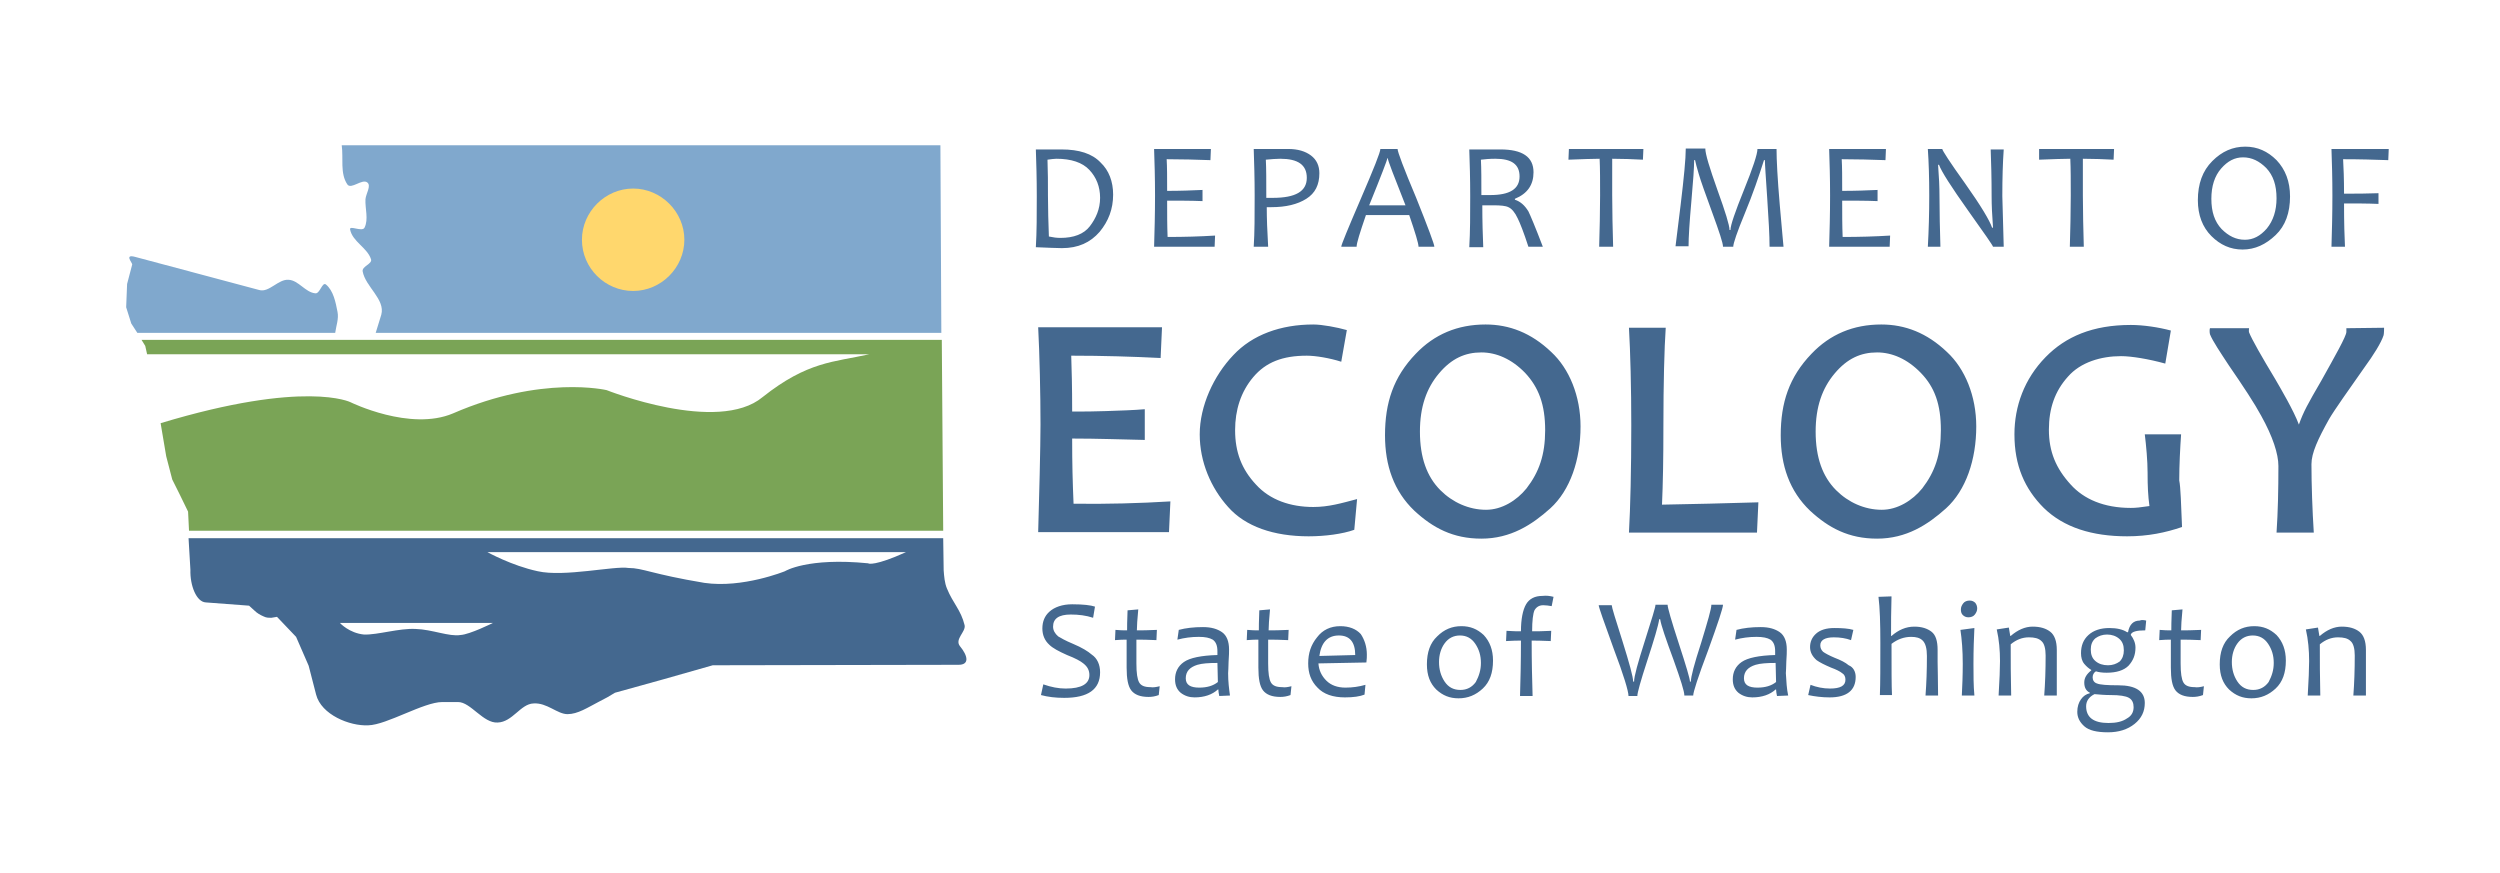 <?xml version="1.0" encoding="utf-8"?>
<!-- Generator: Adobe Illustrator 25.0.0, SVG Export Plug-In . SVG Version: 6.00 Build 0)  -->
<svg version="1.1" id="Layer_1" xmlns="http://www.w3.org/2000/svg" xmlns:xlink="http://www.w3.org/1999/xlink" x="0px" y="0px"
	 viewBox="0 0 537 187.5" style="enable-background:new 0 0 537 187.5;" xml:space="preserve">
<style type="text/css">
	.st0{fill-rule:evenodd;clip-rule:evenodd;fill:#44688F;}
	.st1{fill-rule:evenodd;clip-rule:evenodd;fill:#80A8CD;}
	.st2{fill-rule:evenodd;clip-rule:evenodd;fill:#FFD76D;}
	.st3{fill-rule:evenodd;clip-rule:evenodd;fill:#7AA456;}
</style>
<path class="st0" d="M239.1,41.8c0,3.1-1,5.7-2.9,8c-2,2.3-4.6,3.5-8.1,3.5c-1.1,0-3-0.1-5.6-0.2c0.2-3.3,0.2-7,0.2-11
	c0-3.8-0.1-7.1-0.2-10h1.8c0.4,0,1.1,0,2,0c0.9,0,1.5,0,1.7,0c3.8,0,6.6,0.9,8.4,2.8C238.2,36.6,239.1,39,239.1,41.8L239.1,41.8z
	 M236.3,42.5c0-2.4-0.8-4.4-2.3-6c-1.5-1.6-3.9-2.4-7.1-2.4c-0.5,0-1.1,0.1-1.9,0.2c0.1,2.5,0.1,5.1,0.1,7.7c0,2.9,0.1,5.9,0.2,8.8
	c0.9,0.2,1.7,0.3,2.5,0.3c2.8,0,5-0.8,6.3-2.5S236.3,44.9,236.3,42.5L236.3,42.5z M261,50.6l-0.1,2.4h-13c0.1-3.3,0.2-7,0.2-11
	c0-3.8-0.1-7.1-0.2-10h12.2l-0.1,2.4c-3-0.1-6.1-0.2-9.4-0.2c0.1,1.7,0.1,3.9,0.1,6.8c2.9,0,5.4-0.1,7.6-0.2v2.4
	c-2.4-0.1-4.9-0.1-7.6-0.1c0,2.8,0,5.4,0.1,7.8C254.4,50.9,257.8,50.8,261,50.6L261,50.6z M283.4,37.2c0,2.5-0.9,4.3-2.8,5.5
	c-1.9,1.2-4.4,1.8-7.5,1.8c-0.4,0-0.7,0-1,0c0,2.3,0.1,5.2,0.3,8.5h-3.1c0.2-3.1,0.2-6.7,0.2-11c0-3.7-0.1-7-0.2-10h2.3
	c0.2,0,1,0,2.1,0c1.2,0,2.2,0,3,0c2.1,0,3.7,0.5,4.9,1.4C282.8,34.3,283.4,35.6,283.4,37.2L283.4,37.2z M280.7,38.2
	c0-2.8-1.9-4.1-5.7-4.1c-0.9,0-2,0.1-3.1,0.2c0.1,1.8,0.1,4.5,0.1,8.2c0.4,0,0.8,0,1.4,0C278.3,42.5,280.7,41.1,280.7,38.2
	L280.7,38.2z M308.1,53h-3.4c0-0.7-0.7-3-2-6.8h-9.3c-1.3,3.8-2,6-2,6.8h-3.3c0-0.4,1.4-3.8,4.2-10.3c2.8-6.5,4.2-10,4.2-10.7h3.7
	c0,0.6,1.3,4.1,4,10.5C306.8,49,308.1,52.5,308.1,53L308.1,53z M301.9,44.1c-2.5-6.3-3.8-9.7-3.8-10.1H298c0,0.3-1.3,3.7-3.9,10.1
	H301.9L301.9,44.1z M331.4,53h-3.1c-1-3.1-1.8-5.1-2.3-6.1c-0.6-1.3-1.3-2.1-2-2.4c-0.6-0.3-1.7-0.4-3.2-0.4c-0.9,0-1.7,0-2.4,0
	c0,3.5,0.1,6.5,0.2,9h-3c0.2-3.3,0.2-7,0.2-11c0-3.8-0.1-7.1-0.2-10h2.3c0.5,0,1.1,0,1.8,0s1.6,0,2.6,0c4.7,0,7.1,1.6,7.1,4.9
	c0,2.7-1.3,4.6-4,5.7v0.2c1.2,0.4,2.1,1.2,2.9,2.5C328.7,46.2,329.8,48.8,331.4,53L331.4,53z M326.4,37.9c0-2.6-1.7-3.8-5.2-3.8
	c-1.2,0-2.3,0.1-3.1,0.2c0.1,1.9,0.1,4.4,0.1,7.6c0.6,0,1.3,0,1.9,0C324.3,41.9,326.4,40.6,326.4,37.9L326.4,37.9z M353,32l-0.1,2.3
	c-2.1-0.1-4.3-0.2-6.6-0.2c0,2.1,0,4.7,0,7.9c0,3.5,0.1,7.2,0.2,11h-3c0.1-3.7,0.2-7.3,0.2-11c0-3.1,0-5.8-0.1-7.9
	c-1.6,0-3.8,0.1-6.7,0.2L337,32L353,32L353,32z M383.1,53h-3c0-2.4-0.2-5.9-0.5-10.4c-0.3-4.5-0.5-7.3-0.5-8.2h-0.2
	c-1.1,3.5-2.4,7.3-4.1,11.4c-1.7,4.1-2.5,6.5-2.5,7.2h-2.2c0-0.8-0.8-3.2-2.3-7.3c-1.5-4.1-2.5-6.9-2.9-8.3c-0.4-1.4-0.7-2.4-0.8-3
	h-0.2c0,1.5-0.2,4.5-0.6,8.9c-0.4,4.5-0.6,7.7-0.6,9.6h-2.8c0-0.1,0.4-3.1,1.1-8.9c0.7-5.8,1.1-9.9,1.1-12.1h4.2
	c0,1.2,0.9,4.1,2.6,8.9c1.7,4.7,2.6,7.6,2.6,8.6h0.2c0-1,1-3.9,2.9-8.6c1.9-4.7,2.9-7.7,2.9-8.8h4.1c0,2.3,0.2,6.3,0.7,12.1
	C382.8,49.9,383.1,52.9,383.1,53L383.1,53z M406,50.6l-0.1,2.4h-13c0.1-3.3,0.2-7,0.2-11c0-3.8-0.1-7.1-0.2-10h12.2l-0.1,2.4
	c-3-0.1-6.1-0.2-9.4-0.2c0.1,1.7,0.1,3.9,0.1,6.8c2.9,0,5.4-0.1,7.6-0.2v2.4c-2.4-0.1-4.9-0.1-7.6-0.1c0,2.8,0,5.4,0.1,7.8
	C399.4,50.9,402.8,50.8,406,50.6L406,50.6z M430.4,53h-2.3c0-0.2-1.8-2.8-5.3-7.7c-3.7-5.2-5.8-8.5-6.3-9.9h-0.2
	c0.2,2.6,0.3,4.8,0.3,6.7c0,3.6,0.1,7.3,0.2,10.9h-2.7c0.2-3.5,0.3-7.2,0.3-11c0-3.8-0.1-7.1-0.3-10h3.1c0,0.3,1.6,2.8,4.9,7.4
	c3.4,4.8,5.3,8,5.8,9.5h0.2c-0.2-2.6-0.3-4.9-0.3-6.7c0-4-0.1-7.4-0.2-10.1h2.8c-0.2,2.8-0.3,6.2-0.3,10
	C430.2,45.9,430.3,49.5,430.4,53L430.4,53z M454.1,32l-0.1,2.3c-2.1-0.1-4.3-0.2-6.6-0.2c0,2.1,0,4.7,0,7.9c0,3.5,0.1,7.2,0.2,11h-3
	c0.1-3.7,0.2-7.3,0.2-11c0-3.1,0-5.8-0.1-7.9c-1.6,0-3.8,0.1-6.7,0.2L438,32L454.1,32L454.1,32z M491.9,42.2c0,3.5-1,6.3-3.1,8.3
	s-4.4,3.1-7.1,3.1c-2.6,0-4.8-1-6.7-2.9c-1.9-1.9-2.9-4.5-2.9-7.7c0-3.5,1-6.3,3.1-8.4s4.4-3.1,7.1-3.1c2.6,0,4.8,1,6.7,2.9
	C490.9,36.4,491.9,39,491.9,42.2L491.9,42.2z M489,42.6c0-2.8-0.7-4.9-2.2-6.5c-1.5-1.5-3.1-2.3-5-2.3c-1.8,0-3.3,0.8-4.7,2.4
	S475,40,475,42.7c0,2.8,0.7,4.9,2.2,6.5c1.5,1.5,3.1,2.3,5,2.3c1.8,0,3.3-0.8,4.7-2.4C488.3,47.4,489,45.2,489,42.6L489,42.6z
	 M513.1,32l-0.1,2.4c-2.9-0.1-6.1-0.2-9.7-0.2c0.1,1.8,0.2,4.2,0.2,7.4c2.5,0,5,0,7.4-0.1v2.3c-2.3-0.1-4.8-0.1-7.4-0.1
	c0,4.2,0.1,7.3,0.2,9.3h-2.9c0.1-3.3,0.2-7,0.2-11c0-3.8-0.1-7.1-0.2-10L513.1,32L513.1,32z"/>
<path class="st0" d="M236.3,144.4c0,3.7-2.6,5.5-7.7,5.5c-1.9,0-3.5-0.2-5-0.6l0.5-2.3c1.7,0.6,3.3,0.9,4.8,0.9c3.4,0,5.1-1,5.1-2.9
	c0-1-0.4-1.8-1.3-2.5c-0.6-0.5-1.7-1.1-3.5-1.8c-1.8-0.8-3.1-1.5-3.8-2.2c-1-0.9-1.5-2.1-1.5-3.5c0-1.5,0.5-2.7,1.5-3.6
	c1.1-1,2.8-1.6,4.9-1.6c2.4,0,4,0.2,4.9,0.5l-0.4,2.4c-1.5-0.5-3.1-0.7-4.8-0.7c-2.6,0-3.8,0.9-3.8,2.6c0,0.8,0.4,1.5,1.1,2.1
	c0.5,0.3,1.5,0.9,3.2,1.6c1.9,0.8,3.2,1.6,4,2.3C235.7,141.4,236.3,142.8,236.3,144.4L236.3,144.4z M249.1,147.4l-0.2,1.9
	c-0.8,0.3-1.5,0.4-2.2,0.4c-1.8,0-3-0.5-3.7-1.4c-0.7-0.9-1-2.5-1-4.9c0-1.5,0-3.5,0-6c-0.6,0-1.4,0-2.5,0.1l0.1-2.2
	c0.9,0.1,1.8,0.1,2.5,0.1c0-0.6,0-2,0.1-4.3l2.3-0.2c-0.2,2.1-0.3,3.6-0.3,4.5c1,0,2.4,0,4.3-0.1l-0.1,2.2c-1.8-0.1-3.2-0.1-4.3-0.1
	c0,1.5,0,3.2,0,5.1c0,2.1,0.2,3.4,0.6,4.1c0.4,0.7,1.2,1,2.4,1C247.7,147.7,248.3,147.6,249.1,147.4L249.1,147.4z M264.2,149.4
	l-2.3,0.1c-0.1-0.5-0.2-1-0.2-1.4h-0.1c-1.2,1.1-2.9,1.7-5,1.7c-1.1,0-2.1-0.3-3-1c-0.8-0.7-1.2-1.6-1.2-2.9c0-1.5,0.6-2.8,1.9-3.7
	c1.3-0.9,3.7-1.4,7.2-1.5c0-0.2,0-0.5,0-0.8c0-1.2-0.3-2-1-2.5c-0.7-0.4-1.6-0.6-3-0.6c-1.6,0-3.1,0.2-4.6,0.6l0.3-2.1
	c1.5-0.4,3.2-0.6,5.2-0.6c1.8,0,3.1,0.4,4.1,1.1c1,0.7,1.5,2,1.5,3.7c0,0.5,0,1.3-0.1,2.6c0,1.2-0.1,2.1-0.1,2.5
	C263.8,146.4,264,148,264.2,149.4L264.2,149.4z M261.6,146.5c0-1.5-0.1-2.9-0.1-4.1c-1.9,0-3.3,0.1-4.3,0.4
	c-1.6,0.5-2.5,1.4-2.5,2.9c0,1.4,1,2,2.9,2C259.3,147.7,260.6,147.3,261.6,146.5L261.6,146.5z M277.4,147.4l-0.2,1.9
	c-0.8,0.3-1.5,0.4-2.2,0.4c-1.8,0-3-0.5-3.7-1.4c-0.7-0.9-1-2.5-1-4.9c0-1.5,0-3.5,0-6c-0.6,0-1.4,0-2.5,0.1l0.1-2.2
	c1,0.1,1.8,0.1,2.5,0.1c0-0.6,0-2,0.1-4.3l2.3-0.2c-0.2,2.1-0.3,3.6-0.3,4.5c1,0,2.4,0,4.3-0.1l-0.1,2.2c-1.8-0.1-3.2-0.1-4.3-0.1
	c0,1.5,0,3.2,0,5.1c0,2.1,0.2,3.4,0.6,4.1c0.4,0.7,1.2,1,2.4,1C276,147.7,276.6,147.6,277.4,147.4L277.4,147.4z M293.6,140.6
	c0,0.4,0,1-0.1,1.7l-10.3,0.2c0.1,1.5,0.7,2.7,1.7,3.7c1,1,2.4,1.5,4.1,1.5c1.5,0,2.9-0.2,4.3-0.6l-0.2,2.1c-1,0.4-2.4,0.6-4.2,0.6
	c-2.6,0-4.6-0.7-5.9-2.1c-1.4-1.4-2-3.1-2-5.2c0-2.2,0.6-4,1.9-5.6c1.2-1.6,2.9-2.4,5-2.4c1.9,0,3.4,0.6,4.4,1.7
	C293.1,137.4,293.6,138.9,293.6,140.6L293.6,140.6z M291.1,140.7c0-2.8-1.2-4.2-3.5-4.2c-2.4,0-3.8,1.5-4.2,4.4L291.1,140.7
	L291.1,140.7z M320.7,141.9c0,2.6-0.7,4.6-2.2,6c-1.5,1.4-3.2,2.1-5.2,2.1c-1.9,0-3.4-0.6-4.8-1.9c-1.3-1.3-2-3-2-5.4
	c0-2.6,0.7-4.6,2.2-6c1.5-1.5,3.2-2.2,5.2-2.2c1.9,0,3.4,0.6,4.8,1.9C320,137.8,320.7,139.6,320.7,141.9L320.7,141.9z M318.1,142.4
	c0-1.6-0.4-2.9-1.2-4.1c-0.8-1.2-1.9-1.8-3.3-1.8c-1.4,0-2.5,0.6-3.3,1.7c-0.8,1.1-1.2,2.5-1.2,4c0,1.6,0.4,3,1.2,4.2
	c0.8,1.2,1.9,1.8,3.4,1.8c1.4,0,2.5-0.6,3.3-1.7C317.7,145.2,318.1,143.9,318.1,142.4L318.1,142.4z M333.7,128.2l-0.4,2
	c-0.6-0.1-1.2-0.2-1.8-0.2c-0.9,0-1.5,0.4-1.9,1.1c-0.3,0.7-0.5,2.2-0.5,4.5c1,0,2.4,0,4.1-0.1l-0.1,2.2c-2-0.1-3.4-0.1-4.1-0.1
	c0,4.5,0.1,8.5,0.2,11.9h-2.7c0.1-3.3,0.2-7.3,0.2-11.9c-0.6,0-1.7,0-3.2,0.1l0.1-2.2c1.4,0.1,2.4,0.1,3.1,0.1
	c0-2.6,0.4-4.6,1.1-5.8c0.7-1.2,1.9-1.8,3.5-1.8C332.2,127.9,332.9,128,333.7,128.2L333.7,128.2z M370.1,129.9c0,0.7-1.1,4-3.2,9.8
	c-2.2,5.8-3.2,9-3.2,9.7h-1.9c0-0.9-0.8-3.4-2.3-7.6c-1.7-4.6-2.7-7.5-2.9-8.8h-0.2c-0.2,1.4-1.1,4.4-2.6,9
	c-1.4,4.3-2.1,6.8-2.1,7.5h-1.9c0-1-1-4.4-3.2-10.2c-2.1-5.8-3.2-8.9-3.2-9.3h2.8c0,0.4,0.8,3,2.3,7.7c1.5,4.8,2.3,7.7,2.3,8.7h0.2
	c0-1.1,0.8-4,2.3-8.7c1.5-4.7,2.3-7.3,2.3-7.8h2.6c0,0.6,0.8,3.4,2.4,8.3c1.6,4.9,2.4,7.6,2.4,8.2h0.2c0-1,0.7-3.7,2.2-8.3
	c1.4-4.6,2.2-7.3,2.2-8.2L370.1,129.9L370.1,129.9z M384.1,149.4l-2.4,0.1c-0.1-0.5-0.2-1-0.2-1.4h-0.1c-1.2,1.1-2.9,1.7-5,1.7
	c-1.1,0-2.1-0.3-3-1c-0.8-0.7-1.2-1.6-1.2-2.9c0-1.5,0.6-2.8,1.9-3.7c1.3-0.9,3.7-1.4,7.2-1.5c0-0.2,0-0.5,0-0.8c0-1.2-0.3-2-1-2.5
	c-0.7-0.4-1.6-0.6-3-0.6c-1.6,0-3.1,0.2-4.6,0.6l0.3-2.1c1.5-0.4,3.2-0.6,5.2-0.6c1.8,0,3.1,0.4,4.1,1.1c1,0.7,1.5,2,1.5,3.7
	c0,0.5,0,1.3-0.1,2.6c0,1.2-0.1,2.1-0.1,2.5C383.7,146.4,383.8,148,384.1,149.4L384.1,149.4z M381.5,146.5c0-1.5-0.1-2.9-0.1-4.1
	c-1.9,0-3.3,0.1-4.3,0.4c-1.6,0.5-2.5,1.4-2.5,2.9c0,1.4,1,2,2.9,2C379.2,147.7,380.5,147.3,381.5,146.5L381.5,146.5z M398.6,145.4
	c0,2.9-1.9,4.4-5.6,4.4c-1.6,0-3.2-0.2-4.6-0.5l0.5-2.2c1.3,0.5,2.7,0.8,4.2,0.8c2.2,0,3.3-0.6,3.3-1.9c0-0.6-0.2-1.1-0.7-1.4
	c-0.5-0.4-1.3-0.8-2.4-1.2c-1.4-0.6-2.4-1.1-3.1-1.6c-0.9-0.8-1.4-1.7-1.4-2.8c0-1.1,0.4-2.1,1.3-2.9c0.9-0.8,2.2-1.2,3.9-1.2
	c1.7,0,3.1,0.1,4.1,0.4l-0.5,2.2c-1.1-0.4-2.3-0.6-3.7-0.6c-1.9,0-2.9,0.6-2.9,1.7c0,0.6,0.2,1,0.6,1.4c0.4,0.3,1.3,0.8,2.5,1.3
	c1.3,0.5,2.3,1,3,1.6C398.1,143.3,398.6,144.3,398.6,145.4L398.6,145.4z M416.3,149.4h-2.7c0.2-2.6,0.3-5.4,0.3-8.5
	c0-1.6-0.3-2.7-0.9-3.3c-0.6-0.6-1.4-0.8-2.5-0.8c-1.5,0-2.9,0.5-4.2,1.5c0,5.4,0,9.1,0.1,11h-2.6c0.1-2.6,0.1-6.4,0.1-11.2
	c0-4.2-0.1-7.5-0.4-9.9l2.8-0.1c-0.1,3-0.1,5.9-0.1,8.5h0.1c1.5-1.3,3.1-2,4.9-2c1.6,0,2.8,0.4,3.7,1.1c0.9,0.7,1.3,2,1.3,3.9
	c0,0.2,0,0.6,0,1.1c0,0.6,0,1,0,1.5C416.2,143.8,416.3,146.1,416.3,149.4L416.3,149.4z M424.1,149.4h-2.7c0.1-2,0.2-4.3,0.2-6.8
	c0-2.9-0.2-5.3-0.5-7.3l3-0.4c-0.1,2.1-0.2,4.6-0.2,7.7C423.9,145,423.9,147.3,424.1,149.4L424.1,149.4z M424.7,130.7
	c0,0.5-0.2,0.9-0.5,1.3c-0.3,0.4-0.8,0.6-1.4,0.6c-0.5,0-0.9-0.2-1.2-0.5c-0.3-0.3-0.4-0.7-0.4-1.2c0-0.5,0.2-0.9,0.5-1.3
	c0.3-0.4,0.8-0.6,1.4-0.6c0.5,0,0.9,0.2,1.2,0.5C424.6,129.9,424.7,130.3,424.7,130.7L424.7,130.7z M441.8,149.4h-2.7
	c0.2-2.6,0.3-5.5,0.3-8.6c0-1.5-0.3-2.6-0.9-3.1c-0.6-0.6-1.5-0.8-2.7-0.8c-1.4,0-2.7,0.5-3.9,1.5c0,3.4,0,7.1,0.1,11h-2.7
	c0.2-3.4,0.3-5.8,0.3-7.4c0-2.3-0.2-4.6-0.7-6.8l2.6-0.4l0.3,1.8h0.1c1.5-1.3,3.1-2,4.7-2c1.7,0,2.9,0.4,3.8,1.1
	c0.9,0.7,1.4,2,1.4,3.9c0,0.2,0,0.6,0,1.1c0,0.6,0,0.9,0,1.1C441.8,143.6,441.8,146.1,441.8,149.4L441.8,149.4z M461,133.3l-0.2,2.1
	c-1.9,0-2.9,0.3-3.1,0.9v0.1c0.6,0.8,1,1.7,1,2.7c0,1.6-0.5,2.8-1.5,3.9c-1,1-2.6,1.5-4.7,1.5c-0.9,0-1.7-0.1-2.3-0.3
	c-0.5,0.3-0.7,0.8-0.7,1.3c0,0.6,0.3,1.1,0.9,1.3c0.7,0.3,2.3,0.4,4.6,0.4c3.8,0,5.7,1.3,5.7,3.8c0,1.8-0.7,3.3-2.2,4.5
	c-1.5,1.2-3.4,1.8-5.7,1.8c-2.4,0-4.1-0.4-5.1-1.3c-1-0.9-1.5-1.9-1.5-3.1c0-1.1,0.3-2,0.8-2.7c0.5-0.7,1.1-1.1,1.9-1.3v-0.1
	c-0.8-0.4-1.2-1.1-1.2-2.2c0-1,0.5-1.8,1.5-2.6v-0.1c-0.5-0.3-1-0.7-1.5-1.3c-0.5-0.6-0.7-1.4-0.7-2.3c0-1.6,0.5-2.9,1.6-3.9
	s2.6-1.5,4.5-1.5c1.6,0,2.9,0.3,3.8,0.9h0.2c0.3-1.7,1.2-2.5,2.5-2.5C460,133.1,460.6,133.2,461,133.3L461,133.3z M458.3,151.9
	c0-0.9-0.3-1.6-1-2c-0.7-0.4-2-0.6-3.9-0.6c-1.3,0-2.4-0.1-3.5-0.2c-1.2,0.6-1.8,1.5-1.8,2.6c0,2.4,1.6,3.6,4.8,3.6c1.7,0,3-0.3,4-1
	C457.8,153.8,458.3,153,458.3,151.9L458.3,151.9z M456.2,139.7c0-1.1-0.3-1.9-1-2.5c-0.7-0.6-1.6-0.9-2.6-0.9c-1,0-1.8,0.3-2.5,0.8
	c-0.7,0.6-1,1.4-1,2.4c0,1.1,0.3,1.9,1,2.5c0.7,0.6,1.6,0.9,2.7,0.9c1,0,1.8-0.3,2.5-0.8C455.9,141.5,456.2,140.7,456.2,139.7
	L456.2,139.7z M473.4,147.4l-0.2,1.9c-0.8,0.3-1.5,0.4-2.2,0.4c-1.8,0-3-0.5-3.7-1.4c-0.7-0.9-1-2.5-1-4.9c0-1.5,0-3.5,0-6
	c-0.6,0-1.4,0-2.5,0.1l0.1-2.2c0.9,0.1,1.8,0.1,2.5,0.1c0-0.6,0-2,0.1-4.3l2.3-0.2c-0.2,2.1-0.3,3.6-0.3,4.5c1,0,2.4,0,4.3-0.1
	l-0.1,2.2c-1.8-0.1-3.2-0.1-4.3-0.1c0,1.5,0,3.2,0,5.1c0,2.1,0.2,3.4,0.6,4.1c0.4,0.7,1.2,1,2.4,1
	C472,147.7,472.6,147.6,473.4,147.4L473.4,147.4z M491,141.9c0,2.6-0.7,4.6-2.2,6c-1.5,1.4-3.2,2.1-5.2,2.1c-1.9,0-3.4-0.6-4.8-1.9
	c-1.3-1.3-2-3-2-5.4c0-2.6,0.7-4.6,2.2-6c1.5-1.5,3.2-2.2,5.2-2.2c1.9,0,3.4,0.6,4.8,1.9C490.3,137.8,491,139.6,491,141.9L491,141.9
	z M488.4,142.4c0-1.6-0.4-2.9-1.2-4.1c-0.8-1.2-1.9-1.8-3.3-1.8c-1.4,0-2.5,0.6-3.3,1.7c-0.8,1.1-1.2,2.5-1.2,4c0,1.6,0.4,3,1.2,4.2
	c0.8,1.2,1.9,1.8,3.4,1.8c1.4,0,2.5-0.6,3.3-1.7C488,145.2,488.4,143.9,488.4,142.4L488.4,142.4z M508.2,149.4h-2.7
	c0.2-2.6,0.3-5.5,0.3-8.6c0-1.5-0.3-2.6-0.9-3.1c-0.6-0.6-1.5-0.8-2.7-0.8c-1.4,0-2.7,0.5-3.9,1.5c0,3.4,0,7.1,0.1,11h-2.7
	c0.2-3.4,0.3-5.8,0.3-7.4c0-2.3-0.2-4.6-0.7-6.8l2.6-0.4l0.3,1.8h0.1c1.5-1.3,3.1-2,4.7-2c1.7,0,2.9,0.4,3.8,1.1
	c0.9,0.7,1.4,2,1.4,3.9c0,0.2,0,0.6,0,1.1c0,0.6,0,0.9,0,1.1C508.2,143.6,508.2,146.1,508.2,149.4L508.2,149.4z"/>
<path class="st0" d="M512.1,70.4c0,0.1,0,1.2-0.1,1.6c-0.5,1.6-2.2,4.3-4.1,6.9c-3.3,4.7-6.5,9.2-7.6,11.1c-2.4,4.3-3.8,7.3-3.8,9.7
	c0,4.4,0.2,10,0.5,14.7h-8c0.3-4.4,0.4-9.3,0.4-14.3c0-2.6-1.2-6.3-3.7-10.8c-1.4-2.6-3.7-6.1-7-10.9c-1.7-2.6-3.4-5.1-4-6.6
	c-0.1-0.4-0.1-1.1,0-1.3h8.4c0,0.1-0.1,0.6,0,0.9c0.6,1.5,2.7,5.2,5.6,10c1.1,1.9,4,6.8,5.1,9.8c1-2.8,1.9-4.4,4.8-9.4
	c2.9-5.2,5.4-9.6,5.4-10.5v-0.8L512.1,70.4L512.1,70.4z M468.7,113.2c-3.5,1.2-7.3,2-11.8,2c-7.5,0-13.6-1.9-17.9-6.1
	c-4.1-4.1-6.3-9.1-6.3-15.8c0-6,2.1-11.9,6.7-16.6c4.3-4.4,10.1-6.9,18.3-6.9c2.7,0,6,0.5,8.6,1.2l-1.2,7.1c-3.6-1-7.3-1.6-9.5-1.6
	c-4.3,0-8.7,1.3-11.4,4.4c-2.8,3.1-4.1,6.8-4.1,11.4c0,4.7,1.5,8.3,4.7,11.8c2.8,3.1,7.1,5,12.9,5c1.1,0,1.9-0.1,4-0.4
	c-0.3-2.2-0.4-4.2-0.4-7.2c0-2.5-0.3-5.8-0.6-8.2h7.8c-0.2,2.8-0.4,6.7-0.4,9.9C468.4,104.6,468.5,108.4,468.7,113.2L468.7,113.2z
	 M377.7,107.9l-0.3,6.5h-27.5c0.3-5.3,0.5-13.6,0.5-23c0-8.1-0.2-15.8-0.5-21h7.9c-0.3,4.3-0.5,12.1-0.5,21c0,7.3-0.1,12.5-0.3,17
	C363.4,108.3,370.6,108.1,377.7,107.9L377.7,107.9z M331.9,92.4c0-5.5-1.4-9.2-4.3-12.3c-2.9-3-6.2-4.4-9.4-4.4
	c-3.5,0-6.4,1.3-9.1,4.5c-2.7,3.2-4.1,7.2-4.1,12.5c0,5.6,1.5,9.7,4.4,12.6c2.6,2.6,6.1,4.2,9.8,4.2c3.4,0,6.6-2,8.7-4.6
	C330.6,101.4,331.9,97.7,331.9,92.4L331.9,92.4z M339.5,91.6c0,7.1-2.2,13.7-6.5,17.6c-3.9,3.5-8.5,6.5-14.8,6.5
	c-6.1,0-10.4-2.3-14.4-6c-4.4-4.2-6.3-9.7-6.3-16.2c0-7,1.8-12.5,6.6-17.5c4-4.2,9-6.3,15-6.3c5.1,0,9.8,1.8,14.1,5.9
	C337.1,79.2,339.5,85.1,339.5,91.6L339.5,91.6z M291.5,107.2l-0.6,6.6c-2.5,0.9-6.3,1.4-9.8,1.4c-7.5,0-13.6-2.1-17.3-6.3
	c-3.7-4.1-6.1-9.7-6.1-15.6c0-6.1,3-12.6,7.2-17c4.1-4.4,10.2-6.6,17.2-6.6c1.9,0,5.1,0.6,7.2,1.2l-1.2,6.8
	c-2.5-0.8-5.5-1.3-7.4-1.3c-5.2,0-8.8,1.4-11.5,4.6c-2.7,3.2-3.9,7.1-3.9,11.4c0,4.7,1.4,8.4,4.5,11.7c3,3.3,7.4,4.8,12.3,4.8
	C285.4,108.9,288.1,108.1,291.5,107.2L291.5,107.2z M251.4,107.7l-0.3,6.6H223c0.2-6.6,0.5-18.7,0.5-23.1c0-6.5-0.2-15.2-0.5-20.9
	h26.6l-0.3,6.6c-5.9-0.3-12.5-0.5-19.2-0.5c0.1,3.3,0.2,6.3,0.2,12c2.4,0,4.9,0,7.3-0.1c3.1-0.1,6-0.2,8.3-0.4v6.6
	c-4.8-0.1-10.2-0.3-15.6-0.3c0,5.5,0.1,9.2,0.3,14C237.6,108.3,244.9,108.1,251.4,107.7L251.4,107.7z M416.9,92.4
	c0-5.5-1.3-9.2-4.3-12.3c-2.9-3-6.2-4.4-9.4-4.4c-3.5,0-6.4,1.3-9.1,4.5c-2.7,3.2-4.1,7.2-4.1,12.5c0,5.6,1.5,9.7,4.4,12.6
	c2.6,2.6,6.1,4.2,9.8,4.2c3.4,0,6.6-2,8.7-4.6C415.6,101.4,416.9,97.7,416.9,92.4L416.9,92.4z M424.5,91.6c0,7.1-2.2,13.7-6.5,17.6
	c-3.9,3.5-8.5,6.5-14.8,6.5c-6.1,0-10.4-2.3-14.4-6c-4.4-4.2-6.3-9.7-6.3-16.2c0-7,1.8-12.5,6.6-17.5c4-4.2,9-6.3,15-6.3
	c5.1,0,9.8,1.8,14.1,5.9C422.1,79.2,424.5,85.1,424.5,91.6L424.5,91.6z"/>
<path class="st1" d="M80.7,71.5h121.5L202,31.2H73.4c0.4,2.8-0.4,6,1.2,8.4c0.8,1.2,3.2-1.3,4.3-0.4c0.9,0.7-0.3,2.4-0.4,3.6
	c-0.1,2,0.7,4.3-0.2,6.1c-0.5,1-3.3-0.6-3.1,0.4c0.5,2.6,3.7,3.9,4.5,6.4c0.3,1-2,1.5-1.8,2.6c0.6,3.3,4.9,6,4,9.3L80.7,71.5
	L80.7,71.5z"/>
<path class="st1" d="M29.5,71.5H72c0.2-1.5,0.8-3,0.5-4.5c-0.4-2.1-0.9-4.6-2.5-5.9c-0.8-0.6-1.3,2.1-2.3,1.9
	c-2.1-0.2-3.6-2.8-5.7-2.9c-2.2-0.2-4.2,2.8-6.3,2.2l-26.6-7.1c-2.5-0.7-0.7,1.2-0.7,1.6L27.3,61l-0.2,5l1.1,3.5L29.5,71.5
	L29.5,71.5z"/>
<path class="st2" d="M125,51.5c0-6,5-11,11-11c6,0,11,5,11,11c0,6-5,11-11,11C130,62.5,125,57.6,125,51.5L125,51.5z"/>
<path class="st3" d="M202.3,73.1l0.3,40.9h-162l-0.2-4.1l-1.9-3.9L37,103l-1.3-5l-1.2-7.1c31.1-9.4,40.8-4.5,40.8-4.5
	s12.8,6.3,22,2.4c19.1-8.3,33-5,33-5s23.9,9.5,33.5,1.5c9.7-7.7,15.3-7.5,22.9-9.2H31.6l-0.4-1.8l-0.8-1.3H202.3L202.3,73.1z"/>
<path class="st0" d="M202.6,115.6l0.1,6.9c0.1,1.3,0.2,2.7,0.7,3.9c1.3,3.2,3,4.6,3.8,7.9c0.3,1.4-2.2,3-1,4.5c1.8,2.2,2,4-0.3,4
	l-52.8,0.1c-7,2-14,4-21,5.9c-1.1,0.7-2.2,1.3-3.4,1.9c-2.5,1.3-4.6,2.7-6.8,2.7c-2.2,0-4.4-2.5-7.3-2.3c-2.8,0.1-4.5,4-7.7,4.1
	c-3.1,0.2-5.8-4.4-8.5-4.4h-3.4c-4,0-11.9,4.9-15.9,5c-4,0.2-10.1-2.3-11.2-6.6l-1.6-6.2l-2.7-6.2l-4.1-4.3
	c-0.4,0.1-0.8,0.1-1.2,0.2c-0.7,0-1.1,0-1.7-0.3c-0.7-0.3-1.4-0.7-2-1.3l-1.1-1l-9.3-0.7c-2-0.1-3.4-3.6-3.3-7l-0.4-6.8L202.6,115.6
	L202.6,115.6z M105.9,133.8H73c0,0,2,2.2,5.2,2.5c2.9,0.1,7.6-1.4,11.1-1.2c3.5,0.1,7.2,1.7,9.6,1.3
	C100.9,136.3,105.9,133.8,105.9,133.8L105.9,133.8z M194.6,118.6h-89.9c0,0,5.2,2.9,10.8,4.1c5.7,1.3,16.5-1.2,19.5-0.7
	c3.1,0,4.9,1.3,16.3,3.2c8.2,1.2,17.3-2.5,17.3-2.5s4.8-3,17.9-1.7C186.5,121.1,188,121.6,194.6,118.6L194.6,118.6z"/>
</svg>

